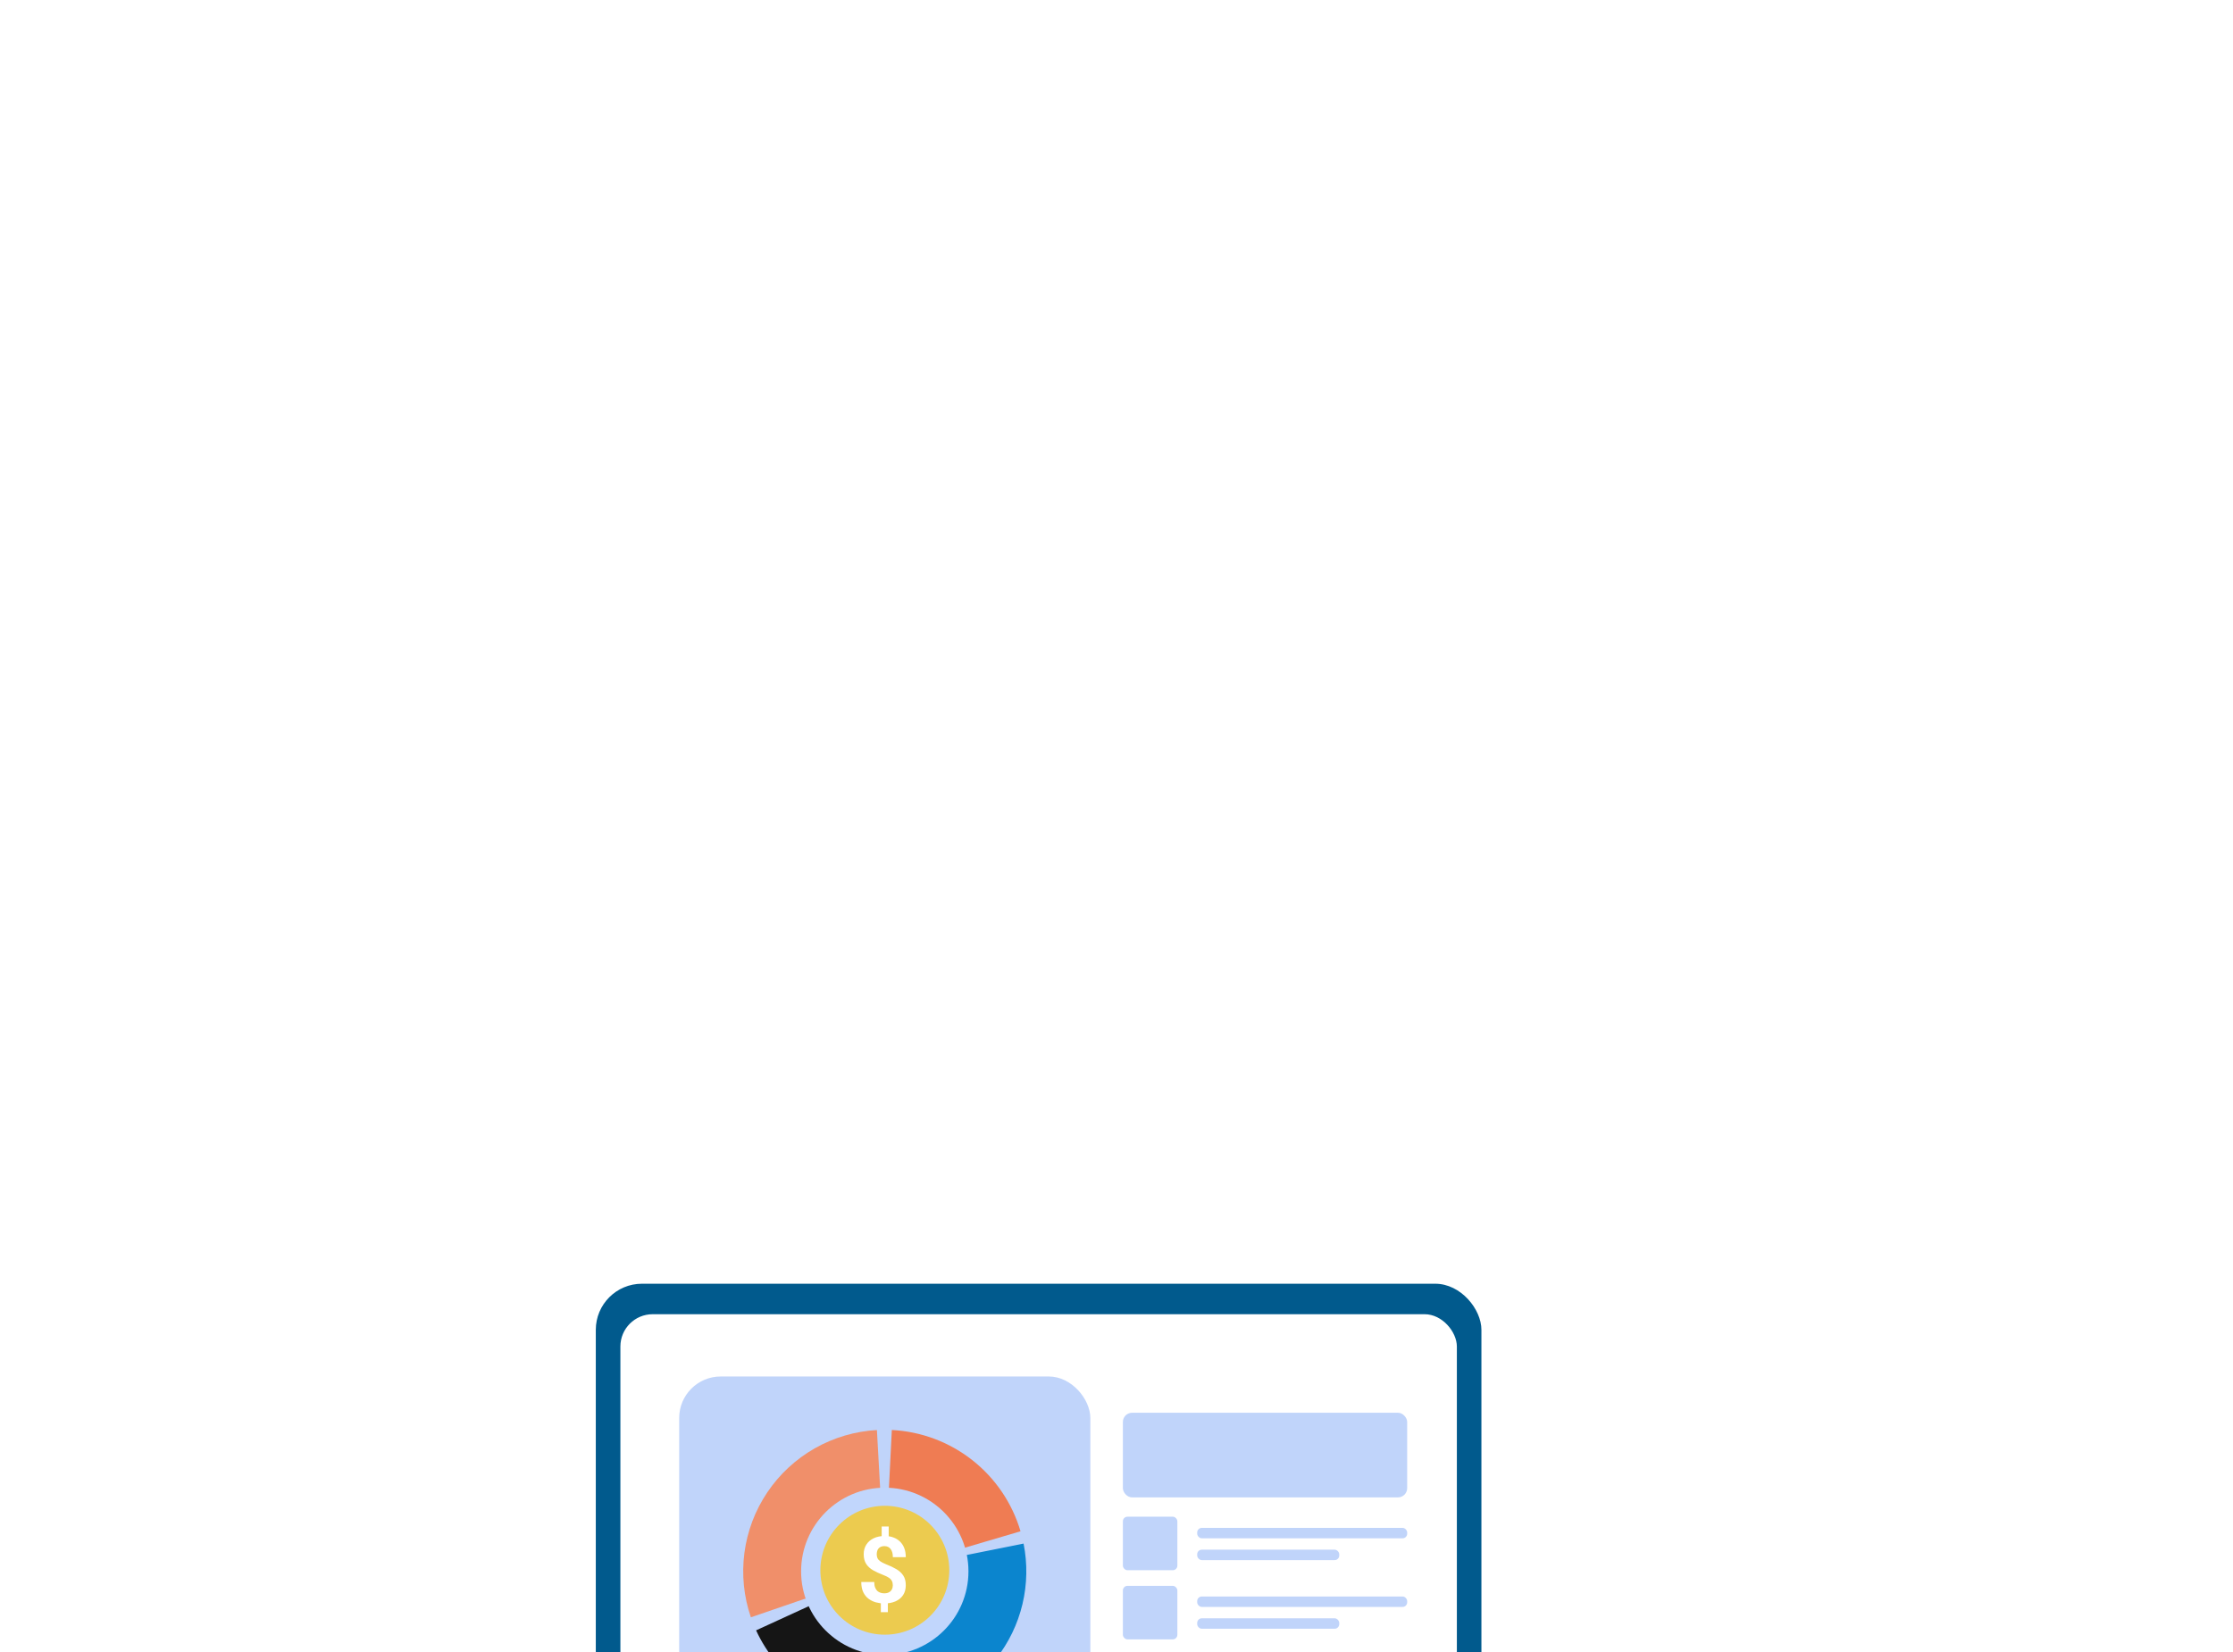<svg xmlns="http://www.w3.org/2000/svg" width="427" height="316" viewBox="0 0 427 316" fill="none"><g filter="url(#filter0_dddd_3357_16634)"><mask id="path-1-inside-1_3357_16634" fill="white"><path d="M34.109 34.334C34.109 19.975 45.75 8.334 60.109 8.334H354.109C368.469 8.334 380.109 19.975 380.109 34.334V315.334H34.109V34.334Z"></path></mask><path d="M34.109 34.334C34.109 19.975 45.75 8.334 60.109 8.334H354.109C368.469 8.334 380.109 19.975 380.109 34.334V315.334H34.109V34.334Z" fill="white" fill-opacity="0.5"></path><path d="M33.109 34.334C33.109 19.422 45.198 7.334 60.109 7.334H354.109C369.021 7.334 381.109 19.422 381.109 34.334H379.109C379.109 20.527 367.917 9.334 354.109 9.334H60.109C46.302 9.334 35.109 20.527 35.109 34.334H33.109ZM380.109 315.334H34.109H380.109ZM33.109 315.334V34.334C33.109 19.422 45.198 7.334 60.109 7.334V9.334C46.302 9.334 35.109 20.527 35.109 34.334V315.334H33.109ZM354.109 7.334C369.021 7.334 381.109 19.422 381.109 34.334V315.334H379.109V34.334C379.109 20.527 367.917 9.334 354.109 9.334V7.334Z" fill="white" mask="url(#path-1-inside-1_3357_16634)"></path><path d="M44.609 33.334C44.609 25.326 51.101 18.834 59.109 18.834H355.109C363.117 18.834 369.609 25.326 369.609 33.334V314.834H44.609V33.334Z" fill="white"></path><path d="M44.609 33.334C44.609 25.326 51.101 18.834 59.109 18.834H355.109C363.117 18.834 369.609 25.326 369.609 33.334V314.834H44.609V33.334Z" stroke="white"></path><rect x="100.93" y="53.541" width="169.351" height="210.08" rx="8.821" fill="#015A8D"></rect><rect x="105.633" y="59.371" width="159.952" height="198.42" rx="6.175" fill="white"></rect><rect x="124.766" y="212.596" width="35.476" height="29.796" rx="4.41" fill="#C0D4FA"></rect><rect x="166.242" y="212.596" width="35.476" height="29.796" rx="4.41" fill="#C0D4FA"></rect><rect x="207.711" y="212.596" width="35.476" height="29.796" rx="4.41" fill="#C0D4FA"></rect><rect x="189.359" y="153.01" width="90.082" height="45.203" rx="4.41" fill="#C1D6FC"></rect><rect x="89.18" y="153.01" width="90.082" height="45.203" rx="4.41" fill="#21B5AC"></rect><rect x="201.719" y="78.219" width="54.365" height="16.187" rx="1.764" fill="#C0D4FA"></rect><rect x="201.719" y="98.1" width="10.419" height="10.24" rx="0.882" fill="#C0D4FA"></rect><rect x="201.719" y="111.326" width="10.419" height="10.24" rx="0.882" fill="#C0D4FA"></rect><rect x="201.719" y="124.555" width="10.419" height="10.24" rx="0.882" fill="#C0D4FA"></rect><rect x="215.93" y="100.238" width="40.155" height="1.995" rx="0.882" fill="#C0D4FA"></rect><rect x="215.93" y="113.363" width="40.155" height="1.995" rx="0.882" fill="#C0D4FA"></rect><rect x="215.93" y="126.592" width="40.155" height="1.995" rx="0.882" fill="#C0D4FA"></rect><rect x="215.93" y="117.535" width="27.165" height="1.995" rx="0.882" fill="#C0D4FA"></rect><rect x="116.875" y="71.283" width="78.622" height="72.378" rx="7.939" fill="#C0D4FA"></rect><rect x="215.93" y="104.41" width="27.165" height="1.995" rx="0.882" fill="#C0D4FA"></rect><path d="M182.729 103.243C183.496 107.077 183.423 111.032 182.515 114.836C181.608 118.639 179.887 122.201 177.471 125.275C175.056 128.35 172.003 130.865 168.522 132.647C165.042 134.429 161.217 135.436 157.31 135.598L156.841 124.328C159.12 124.234 161.351 123.646 163.382 122.607C165.412 121.567 167.193 120.101 168.602 118.307C170.011 116.514 171.014 114.436 171.544 112.218C172.073 109.999 172.115 107.692 171.668 105.456L182.729 103.243Z" fill="#0B85CE"></path><path d="M154.595 135.575C149.693 135.286 144.961 133.669 140.907 130.897C136.853 128.125 133.63 124.303 131.582 119.839L141.835 115.136C143.029 117.74 144.909 119.969 147.274 121.586C149.638 123.203 152.398 124.146 155.258 124.315L154.595 135.575Z" fill="#151515"></path><path d="M130.584 117.343C129.226 113.387 128.803 109.17 129.348 105.023C129.894 100.876 131.393 96.912 133.728 93.441C136.063 89.971 139.171 87.089 142.807 85.022C146.443 82.955 150.509 81.758 154.685 81.526L155.31 92.788C152.874 92.924 150.503 93.621 148.382 94.827C146.261 96.033 144.448 97.714 143.086 99.739C141.724 101.763 140.85 104.075 140.532 106.494C140.213 108.913 140.46 111.372 141.252 113.68L130.584 117.343Z" fill="#F08F6A"></path><path d="M157.538 81.518C163.142 81.799 168.52 83.813 172.929 87.284C177.338 90.754 180.559 95.509 182.147 100.89L171.329 104.083C170.402 100.944 168.524 98.171 165.952 96.147C163.38 94.122 160.243 92.947 156.975 92.784L157.538 81.518Z" fill="#EF7C53"></path><circle cx="156.189" cy="108.554" r="16.001" fill="#C1D6FC"></circle><rect x="215.93" y="130.764" width="27.165" height="1.995" rx="0.882" fill="#C0D4FA"></rect><circle cx="156.2" cy="108.341" r="12.325" fill="#ECCB4F"></circle><path d="M156.941 99.982V102.524H155.597V99.982H156.941ZM156.778 114.049V116.366H155.434V114.049H156.778ZM157.725 111.224C157.725 110.896 157.665 110.618 157.544 110.388C157.429 110.158 157.24 109.955 156.976 109.777C156.717 109.599 156.367 109.426 155.925 109.26C155.178 108.973 154.521 108.668 153.952 108.347C153.389 108.019 152.95 107.614 152.634 107.132C152.318 106.644 152.16 106.027 152.16 105.28C152.16 104.568 152.33 103.951 152.669 103.428C153.008 102.905 153.476 102.503 154.073 102.222C154.676 101.935 155.376 101.791 156.175 101.791C156.783 101.791 157.335 101.883 157.828 102.067C158.322 102.245 158.747 102.509 159.103 102.859C159.459 103.204 159.732 103.626 159.922 104.126C160.111 104.625 160.206 105.197 160.206 105.84H157.734C157.734 105.495 157.696 105.191 157.622 104.927C157.547 104.663 157.438 104.442 157.294 104.264C157.157 104.086 156.99 103.953 156.795 103.867C156.6 103.775 156.384 103.73 156.149 103.73C155.798 103.73 155.511 103.798 155.287 103.936C155.063 104.074 154.9 104.261 154.796 104.496C154.699 104.726 154.65 104.99 154.65 105.289C154.65 105.582 154.702 105.837 154.805 106.055C154.914 106.274 155.101 106.475 155.365 106.658C155.629 106.836 155.991 107.02 156.45 107.21C157.197 107.497 157.851 107.807 158.414 108.14C158.977 108.473 159.416 108.881 159.732 109.363C160.048 109.845 160.206 110.46 160.206 111.206C160.206 111.947 160.034 112.579 159.689 113.102C159.345 113.618 158.862 114.015 158.242 114.29C157.622 114.56 156.904 114.695 156.088 114.695C155.56 114.695 155.035 114.626 154.512 114.488C153.99 114.345 153.516 114.115 153.091 113.799C152.666 113.483 152.327 113.064 152.074 112.542C151.822 112.013 151.695 111.364 151.695 110.595H154.176C154.176 111.014 154.231 111.364 154.34 111.646C154.449 111.921 154.592 112.143 154.771 112.309C154.954 112.47 155.161 112.585 155.391 112.654C155.62 112.723 155.853 112.757 156.088 112.757C156.456 112.757 156.757 112.691 156.993 112.559C157.234 112.427 157.415 112.246 157.536 112.016C157.662 111.781 157.725 111.517 157.725 111.224Z" fill="white"></path><circle cx="106.661" cy="175.612" r="12.325" fill="white"></circle><path d="M107.402 167.254V169.795H106.058V167.254H107.402ZM107.239 181.321V183.638H105.895V181.321H107.239ZM108.186 178.495C108.186 178.168 108.126 177.889 108.005 177.66C107.89 177.43 107.701 177.226 107.437 177.048C107.178 176.87 106.828 176.698 106.386 176.531C105.639 176.244 104.982 175.94 104.413 175.618C103.85 175.291 103.411 174.886 103.095 174.404C102.779 173.915 102.621 173.298 102.621 172.552C102.621 171.839 102.791 171.222 103.13 170.7C103.468 170.177 103.936 169.775 104.534 169.494C105.137 169.206 105.837 169.063 106.636 169.063C107.244 169.063 107.796 169.155 108.289 169.338C108.783 169.517 109.208 169.781 109.564 170.131C109.92 170.476 110.193 170.898 110.383 171.397C110.572 171.897 110.667 172.468 110.667 173.111H108.195C108.195 172.767 108.157 172.463 108.083 172.198C108.008 171.934 107.899 171.713 107.755 171.535C107.618 171.357 107.451 171.225 107.256 171.139C107.06 171.047 106.845 171.001 106.61 171.001C106.259 171.001 105.972 171.07 105.748 171.208C105.524 171.346 105.361 171.532 105.257 171.768C105.16 171.997 105.111 172.262 105.111 172.56C105.111 172.853 105.163 173.109 105.266 173.327C105.375 173.545 105.562 173.746 105.826 173.93C106.09 174.108 106.452 174.292 106.911 174.481C107.658 174.768 108.312 175.078 108.875 175.411C109.438 175.744 109.877 176.152 110.193 176.635C110.509 177.117 110.667 177.731 110.667 178.478C110.667 179.219 110.495 179.85 110.15 180.373C109.805 180.89 109.323 181.286 108.703 181.562C108.083 181.832 107.365 181.967 106.549 181.967C106.021 181.967 105.496 181.898 104.973 181.76C104.45 181.616 103.977 181.387 103.552 181.071C103.127 180.755 102.788 180.336 102.535 179.813C102.283 179.285 102.156 178.636 102.156 177.866H104.637C104.637 178.286 104.692 178.636 104.801 178.917C104.91 179.193 105.053 179.414 105.231 179.581C105.415 179.741 105.622 179.856 105.852 179.925C106.081 179.994 106.314 180.028 106.549 180.028C106.917 180.028 107.218 179.962 107.454 179.83C107.695 179.698 107.876 179.517 107.997 179.288C108.123 179.052 108.186 178.788 108.186 178.495Z" fill="black"></path><rect x="124.766" y="165.369" width="48.342" height="5.935" rx="0.882" fill="white"></rect><rect x="124.766" y="174.434" width="48.342" height="1.699" rx="0.849" fill="white"></rect><rect x="124.766" y="177.432" width="48.342" height="1.699" rx="0.849" fill="white"></rect><rect x="124.766" y="180.428" width="48.342" height="1.699" rx="0.849" fill="white"></rect><rect x="124.766" y="183.426" width="35.441" height="1.699" rx="0.849" fill="white"></rect><path d="M270.286 193.043C270.286 188.432 269.399 183.865 267.676 179.604C265.954 175.344 263.428 171.472 260.245 168.211C257.061 164.951 253.282 162.364 249.122 160.599C244.963 158.834 240.505 157.926 236.002 157.926C231.5 157.926 227.042 158.834 222.883 160.599C218.723 162.364 214.944 164.951 211.76 168.211C208.577 171.472 206.051 175.344 204.328 179.604C202.606 183.865 201.719 188.432 201.719 193.043L215.854 193.043C215.854 190.333 216.376 187.649 217.388 185.145C218.401 182.642 219.885 180.366 221.756 178.45C223.627 176.534 225.848 175.013 228.292 173.976C230.737 172.939 233.357 172.405 236.002 172.405C238.648 172.405 241.268 172.939 243.713 173.976C246.157 175.013 248.378 176.534 250.249 178.45C252.12 180.366 253.604 182.642 254.617 185.145C255.629 187.649 256.15 190.333 256.15 193.043H270.286Z" fill="#151515"></path><path d="M270.286 193.043C270.286 186.098 268.275 179.308 264.508 173.533C260.741 167.758 255.387 163.257 249.122 160.599C242.858 157.941 235.964 157.246 229.314 158.601C222.664 159.956 216.555 163.3 211.76 168.211L221.756 178.45C224.573 175.564 228.163 173.598 232.072 172.802C235.98 172.005 240.031 172.414 243.713 173.976C247.394 175.538 250.541 178.183 252.755 181.577C254.969 184.971 256.15 188.961 256.15 193.043H270.286Z" fill="#EF7C53"></path><path d="M270.286 193.043C270.286 188.291 269.345 183.589 267.519 179.221C265.693 174.852 263.02 170.909 259.663 167.63C256.306 164.35 252.334 161.803 247.987 160.142C243.641 158.48 239.011 157.74 234.377 157.965L235.047 172.428C237.77 172.296 240.492 172.731 243.046 173.707C245.6 174.684 247.934 176.181 249.907 178.108C251.88 180.035 253.451 182.353 254.524 184.92C255.597 187.487 256.15 190.251 256.15 193.043H270.286Z" fill="#F08F6A"></path><path d="M270.286 193.043C270.286 187.966 269.211 182.948 267.135 178.337C265.059 173.726 262.032 169.631 258.262 166.335L249.084 177.347C251.3 179.284 253.079 181.691 254.299 184.401C255.519 187.111 256.15 190.059 256.15 193.043H270.286Z" fill="#EDD15D"></path><g filter="url(#filter1_dddd_3357_16634)"><rect x="255.786" y="188.009" width="69.385" height="92.059" rx="3.382" fill="#0B85CE" stroke="#D4D8E3" stroke-width="0.119"></rect><rect x="255.786" y="188.009" width="69.385" height="92.059" rx="3.382" fill="#0B85CE" stroke="white" stroke-width="0.119"></rect><rect x="291.617" y="234.039" width="12.02" height="12.022" rx="0.86" fill="white"></rect><rect x="262.617" y="193.166" width="55.733" height="20.108" rx="1.721" fill="white"></rect><rect x="262.617" y="219.613" width="12.02" height="12.022" rx="0.86" fill="white"></rect><rect x="262.617" y="234.037" width="12.02" height="12.022" rx="0.86" fill="white"></rect><rect x="262.617" y="248.465" width="12.02" height="12.022" rx="0.86" fill="white"></rect><rect x="262.617" y="262.891" width="12.02" height="12.022" rx="0.86" fill="#B4C9E4"></rect><rect x="277.117" y="219.613" width="12.02" height="12.022" rx="0.86" fill="white"></rect><rect x="277.117" y="234.037" width="12.02" height="12.022" rx="0.86" fill="white"></rect><rect x="277.117" y="248.465" width="12.02" height="12.022" rx="0.86" fill="white"></rect><rect x="277.117" y="262.891" width="12.02" height="12.022" rx="0.86" fill="#B4C9E4"></rect><rect x="291.625" y="219.613" width="12.02" height="12.022" rx="0.86" fill="white"></rect><rect x="291.625" y="248.465" width="12.02" height="12.022" rx="0.86" fill="white"></rect><rect x="291.625" y="262.891" width="12.02" height="12.022" rx="0.86" fill="#B4C9E4"></rect><rect x="306.125" y="219.613" width="12.02" height="12.022" rx="0.86" fill="#B4C9E4"></rect><rect x="306.125" y="234.037" width="12.02" height="12.022" rx="0.86" fill="#B4C9E4"></rect><rect x="306.125" y="248.465" width="12.02" height="26.448" rx="0.86" fill="#B4C9E4"></rect><path d="M271.446 202.603H270.706C270.677 202.444 270.624 202.305 270.547 202.185C270.469 202.065 270.374 201.963 270.262 201.879C270.15 201.795 270.024 201.732 269.885 201.689C269.747 201.646 269.6 201.625 269.445 201.625C269.165 201.625 268.915 201.695 268.693 201.836C268.473 201.977 268.299 202.183 268.171 202.456C268.044 202.728 267.981 203.06 267.981 203.452C267.981 203.848 268.044 204.182 268.171 204.454C268.299 204.726 268.474 204.932 268.695 205.071C268.917 205.21 269.166 205.28 269.443 205.28C269.597 205.28 269.742 205.259 269.88 205.218C270.019 205.176 270.145 205.113 270.257 205.031C270.369 204.948 270.464 204.848 270.542 204.729C270.621 204.609 270.676 204.471 270.706 204.316L271.446 204.319C271.407 204.558 271.33 204.778 271.216 204.979C271.104 205.178 270.959 205.35 270.782 205.496C270.606 205.64 270.405 205.751 270.179 205.831C269.953 205.91 269.706 205.949 269.438 205.949C269.017 205.949 268.642 205.85 268.313 205.65C267.984 205.449 267.725 205.162 267.535 204.789C267.347 204.415 267.252 203.97 267.252 203.452C267.252 202.933 267.347 202.488 267.537 202.116C267.727 201.743 267.987 201.456 268.316 201.257C268.645 201.056 269.019 200.956 269.438 200.956C269.696 200.956 269.937 200.993 270.16 201.067C270.385 201.14 270.586 201.247 270.765 201.39C270.944 201.531 271.092 201.703 271.209 201.907C271.326 202.11 271.405 202.342 271.446 202.603ZM273.328 205.964C273.097 205.964 272.888 205.921 272.701 205.835C272.514 205.748 272.367 205.623 272.257 205.458C272.15 205.293 272.096 205.092 272.096 204.853C272.096 204.647 272.136 204.478 272.215 204.345C272.294 204.212 272.401 204.107 272.535 204.029C272.67 203.952 272.82 203.893 272.986 203.854C273.152 203.814 273.321 203.784 273.494 203.763C273.712 203.738 273.889 203.717 274.026 203.702C274.162 203.684 274.261 203.657 274.322 203.619C274.384 203.581 274.415 203.519 274.415 203.433V203.417C274.415 203.21 274.356 203.049 274.239 202.935C274.124 202.821 273.951 202.764 273.722 202.764C273.483 202.764 273.295 202.817 273.157 202.923C273.021 203.028 272.927 203.144 272.874 203.272L272.208 203.12C272.287 202.899 272.402 202.72 272.554 202.584C272.708 202.446 272.884 202.346 273.083 202.285C273.283 202.221 273.492 202.19 273.712 202.19C273.858 202.19 274.012 202.207 274.175 202.242C274.34 202.275 274.493 202.337 274.636 202.427C274.78 202.517 274.897 202.646 274.989 202.814C275.081 202.98 275.127 203.196 275.127 203.462V205.883H274.434V205.384H274.405C274.359 205.476 274.291 205.566 274.199 205.655C274.107 205.744 273.989 205.817 273.845 205.876C273.701 205.934 273.529 205.964 273.328 205.964ZM273.482 205.394C273.678 205.394 273.846 205.355 273.985 205.278C274.126 205.2 274.233 205.099 274.306 204.974C274.38 204.847 274.417 204.712 274.417 204.568V204.098C274.392 204.123 274.343 204.147 274.27 204.169C274.199 204.19 274.117 204.208 274.026 204.224C273.934 204.238 273.844 204.251 273.757 204.264C273.67 204.275 273.598 204.285 273.539 204.293C273.401 204.31 273.276 204.339 273.162 204.38C273.049 204.422 272.959 204.481 272.891 204.558C272.825 204.634 272.791 204.736 272.791 204.862C272.791 205.038 272.856 205.171 272.986 205.261C273.116 205.35 273.281 205.394 273.482 205.394ZM276.782 201.022V205.883H276.072V201.022H276.782ZM279.272 205.956C278.919 205.956 278.615 205.876 278.361 205.717C278.107 205.555 277.913 205.333 277.777 205.05C277.641 204.767 277.573 204.442 277.573 204.077C277.573 203.706 277.642 203.38 277.782 203.096C277.921 202.812 278.117 202.589 278.37 202.429C278.623 202.27 278.922 202.19 279.265 202.19C279.542 202.19 279.789 202.241 280.005 202.344C280.222 202.445 280.397 202.588 280.53 202.771C280.664 202.955 280.744 203.169 280.77 203.414H280.079C280.041 203.244 279.954 203.096 279.818 202.973C279.683 202.85 279.503 202.788 279.277 202.788C279.079 202.788 278.906 202.84 278.757 202.945C278.61 203.047 278.495 203.195 278.413 203.386C278.331 203.576 278.289 203.801 278.289 204.06C278.289 204.326 278.33 204.555 278.41 204.748C278.491 204.941 278.605 205.091 278.752 205.197C278.901 205.303 279.076 205.356 279.277 205.356C279.411 205.356 279.533 205.331 279.642 205.282C279.753 205.232 279.846 205.16 279.92 205.066C279.996 204.973 280.049 204.861 280.079 204.729H280.77C280.744 204.965 280.668 205.176 280.539 205.361C280.411 205.546 280.24 205.691 280.024 205.797C279.811 205.903 279.56 205.956 279.272 205.956ZM283.838 204.371V202.237H284.55V205.883H283.852V205.251H283.814C283.73 205.446 283.596 205.608 283.411 205.738C283.227 205.866 282.999 205.93 282.725 205.93C282.491 205.93 282.283 205.879 282.103 205.776C281.924 205.672 281.783 205.517 281.68 205.313C281.579 205.109 281.529 204.857 281.529 204.556V202.237H282.238V204.471C282.238 204.719 282.307 204.917 282.445 205.064C282.582 205.211 282.761 205.285 282.981 205.285C283.114 205.285 283.246 205.251 283.377 205.185C283.51 205.119 283.62 205.018 283.707 204.884C283.796 204.749 283.84 204.578 283.838 204.371ZM286.213 201.022V205.883H285.503V201.022H286.213ZM288.229 205.964C287.998 205.964 287.789 205.921 287.602 205.835C287.415 205.748 287.268 205.623 287.158 205.458C287.051 205.293 286.997 205.092 286.997 204.853C286.997 204.647 287.037 204.478 287.116 204.345C287.195 204.212 287.302 204.107 287.436 204.029C287.571 203.952 287.721 203.893 287.887 203.854C288.053 203.814 288.222 203.784 288.395 203.763C288.613 203.738 288.791 203.717 288.927 203.702C289.063 203.684 289.162 203.657 289.223 203.619C289.285 203.581 289.316 203.519 289.316 203.433V203.417C289.316 203.21 289.257 203.049 289.14 202.935C289.025 202.821 288.852 202.764 288.623 202.764C288.384 202.764 288.196 202.817 288.058 202.923C287.922 203.028 287.828 203.144 287.775 203.272L287.109 203.12C287.188 202.899 287.303 202.72 287.455 202.584C287.609 202.446 287.785 202.346 287.984 202.285C288.184 202.221 288.393 202.19 288.613 202.19C288.759 202.19 288.913 202.207 289.076 202.242C289.241 202.275 289.394 202.337 289.537 202.427C289.681 202.517 289.798 202.646 289.89 202.814C289.982 202.98 290.028 203.196 290.028 203.462V205.883H289.335V205.384H289.306C289.26 205.476 289.192 205.566 289.1 205.655C289.008 205.744 288.89 205.817 288.746 205.876C288.602 205.934 288.43 205.964 288.229 205.964ZM288.383 205.394C288.579 205.394 288.747 205.355 288.886 205.278C289.027 205.2 289.134 205.099 289.207 204.974C289.281 204.847 289.318 204.712 289.318 204.568V204.098C289.293 204.123 289.244 204.147 289.171 204.169C289.1 204.19 289.018 204.208 288.927 204.224C288.835 204.238 288.745 204.251 288.658 204.264C288.571 204.275 288.499 204.285 288.44 204.293C288.302 204.31 288.177 204.339 288.063 204.38C287.95 204.422 287.86 204.481 287.792 204.558C287.726 204.634 287.692 204.736 287.692 204.862C287.692 205.038 287.757 205.171 287.887 205.261C288.017 205.35 288.182 205.394 288.383 205.394ZM292.675 202.237V202.807H290.684V202.237H292.675ZM291.218 201.364H291.927V204.812C291.927 204.95 291.948 205.054 291.989 205.123C292.03 205.191 292.083 205.238 292.148 205.263C292.214 205.287 292.286 205.299 292.364 205.299C292.421 205.299 292.471 205.295 292.513 205.287C292.556 205.279 292.589 205.273 292.613 205.268L292.741 205.854C292.7 205.87 292.642 205.886 292.566 205.902C292.49 205.919 292.395 205.929 292.281 205.93C292.094 205.933 291.92 205.9 291.759 205.831C291.597 205.761 291.467 205.653 291.367 205.508C291.267 205.362 291.218 205.179 291.218 204.96V201.364ZM294.992 205.956C294.633 205.956 294.323 205.88 294.064 205.726C293.806 205.571 293.607 205.354 293.466 205.073C293.327 204.792 293.257 204.462 293.257 204.084C293.257 203.71 293.327 203.381 293.466 203.096C293.607 202.812 293.803 202.589 294.054 202.429C294.308 202.27 294.603 202.19 294.942 202.19C295.148 202.19 295.347 202.224 295.54 202.292C295.733 202.36 295.906 202.467 296.06 202.612C296.213 202.758 296.334 202.947 296.423 203.179C296.512 203.41 296.556 203.691 296.556 204.022V204.274H293.658V203.742H295.861C295.861 203.555 295.823 203.39 295.747 203.246C295.671 203.1 295.564 202.986 295.426 202.902C295.29 202.818 295.13 202.776 294.947 202.776C294.747 202.776 294.573 202.825 294.425 202.923C294.277 203.02 294.164 203.146 294.083 203.303C294.004 203.458 293.964 203.626 293.964 203.808V204.224C293.964 204.467 294.007 204.675 294.092 204.846C294.179 205.017 294.3 205.147 294.455 205.237C294.611 205.326 294.792 205.37 294.999 205.37C295.134 205.37 295.256 205.351 295.367 205.313C295.478 205.274 295.573 205.215 295.654 205.138C295.735 205.06 295.796 204.964 295.839 204.85L296.511 204.971C296.457 205.169 296.361 205.342 296.221 205.491C296.084 205.638 295.91 205.753 295.702 205.835C295.494 205.916 295.258 205.956 294.992 205.956ZM303.092 201.022V205.883H302.418L299.948 202.318H299.903V205.883H299.169V201.022H299.848L302.321 204.592H302.366V201.022H303.092ZM305.641 205.956C305.299 205.956 305.001 205.878 304.746 205.721C304.491 205.565 304.294 205.346 304.153 205.064C304.012 204.782 303.942 204.453 303.942 204.077C303.942 203.698 304.012 203.368 304.153 203.085C304.294 202.801 304.491 202.581 304.746 202.425C305.001 202.268 305.299 202.19 305.641 202.19C305.983 202.19 306.281 202.268 306.536 202.425C306.79 202.581 306.988 202.801 307.129 203.085C307.27 203.368 307.34 203.698 307.34 204.077C307.34 204.453 307.27 204.782 307.129 205.064C306.988 205.346 306.79 205.565 306.536 205.721C306.281 205.878 305.983 205.956 305.641 205.956ZM305.643 205.361C305.865 205.361 306.048 205.302 306.194 205.185C306.339 205.068 306.447 204.912 306.517 204.717C306.588 204.523 306.624 204.308 306.624 204.074C306.624 203.842 306.588 203.628 306.517 203.433C306.447 203.237 306.339 203.08 306.194 202.961C306.048 202.842 305.865 202.783 305.643 202.783C305.42 202.783 305.235 202.842 305.088 202.961C304.942 203.08 304.834 203.237 304.763 203.433C304.693 203.628 304.658 203.842 304.658 204.074C304.658 204.308 304.693 204.523 304.763 204.717C304.834 204.912 304.942 205.068 305.088 205.185C305.235 205.302 305.42 205.361 305.643 205.361ZM308.812 205.883L307.739 202.237H308.472L309.187 204.914H309.222L309.939 202.237H310.673L311.385 204.903H311.42L312.13 202.237H312.863L311.793 205.883H311.069L310.328 203.251H310.274L309.533 205.883H308.812Z" fill="white"></path></g></g><defs><filter id="filter0_dddd_3357_16634" x="0.109" y="0.334" width="428" height="458" filterUnits="userSpaceOnUse" color-interpolation-filters="sRGB"><feFlood flood-opacity="0" result="BackgroundImageFix"></feFlood><feColorMatrix in="SourceAlpha" type="matrix" values="0 0 0 0 0 0 0 0 0 0 0 0 0 0 0 0 0 0 127 0" result="hardAlpha"></feColorMatrix><feOffset dy="6"></feOffset><feGaussianBlur stdDeviation="7"></feGaussianBlur><feColorMatrix type="matrix" values="0 0 0 0 0.094 0 0 0 0 0.278 0 0 0 0 0.306 0 0 0 0.1 0"></feColorMatrix><feBlend mode="normal" in2="BackgroundImageFix" result="effect1_dropShadow_3357_16634"></feBlend><feColorMatrix in="SourceAlpha" type="matrix" values="0 0 0 0 0 0 0 0 0 0 0 0 0 0 0 0 0 0 127 0" result="hardAlpha"></feColorMatrix><feOffset dx="2" dy="26"></feOffset><feGaussianBlur stdDeviation="13"></feGaussianBlur><feColorMatrix type="matrix" values="0 0 0 0 0.094 0 0 0 0 0.278 0 0 0 0 0.306 0 0 0 0.09 0"></feColorMatrix><feBlend mode="normal" in2="effect1_dropShadow_3357_16634" result="effect2_dropShadow_3357_16634"></feBlend><feColorMatrix in="SourceAlpha" type="matrix" values="0 0 0 0 0 0 0 0 0 0 0 0 0 0 0 0 0 0 127 0" result="hardAlpha"></feColorMatrix><feOffset dx="4" dy="58"></feOffset><feGaussianBlur stdDeviation="17.5"></feGaussianBlur><feColorMatrix type="matrix" values="0 0 0 0 0.094 0 0 0 0 0.278 0 0 0 0 0.306 0 0 0 0.05 0"></feColorMatrix><feBlend mode="normal" in2="effect2_dropShadow_3357_16634" result="effect3_dropShadow_3357_16634"></feBlend><feColorMatrix in="SourceAlpha" type="matrix" values="0 0 0 0 0 0 0 0 0 0 0 0 0 0 0 0 0 0 127 0" result="hardAlpha"></feColorMatrix><feOffset dx="7" dy="102"></feOffset><feGaussianBlur stdDeviation="20.5"></feGaussianBlur><feColorMatrix type="matrix" values="0 0 0 0 0.094 0 0 0 0 0.278 0 0 0 0 0.306 0 0 0 0.01 0"></feColorMatrix><feBlend mode="normal" in2="effect3_dropShadow_3357_16634" result="effect4_dropShadow_3357_16634"></feBlend><feBlend mode="normal" in="SourceGraphic" in2="effect4_dropShadow_3357_16634" result="shape"></feBlend></filter><filter id="filter1_dddd_3357_16634" x="226.63" y="173.401" width="100.316" height="110.577" filterUnits="userSpaceOnUse" color-interpolation-filters="sRGB"><feFlood flood-opacity="0" result="BackgroundImageFix"></feFlood><feColorMatrix in="SourceAlpha" type="matrix" values="0 0 0 0 0 0 0 0 0 0 0 0 0 0 0 0 0 0 127 0" result="hardAlpha"></feColorMatrix><feOffset dx="-1.284" dy="-0.428"></feOffset><feGaussianBlur stdDeviation="1.498"></feGaussianBlur><feColorMatrix type="matrix" values="0 0 0 0 0.471 0 0 0 0 0.471 0 0 0 0 0.471 0 0 0 0.14 0"></feColorMatrix><feBlend mode="normal" in2="BackgroundImageFix" result="effect1_dropShadow_3357_16634"></feBlend><feColorMatrix in="SourceAlpha" type="matrix" values="0 0 0 0 0 0 0 0 0 0 0 0 0 0 0 0 0 0 127 0" result="hardAlpha"></feColorMatrix><feOffset dx="-5.135" dy="-1.284"></feOffset><feGaussianBlur stdDeviation="2.567"></feGaussianBlur><feColorMatrix type="matrix" values="0 0 0 0 0.471 0 0 0 0 0.471 0 0 0 0 0.471 0 0 0 0.12 0"></feColorMatrix><feBlend mode="normal" in2="effect1_dropShadow_3357_16634" result="effect2_dropShadow_3357_16634"></feBlend><feColorMatrix in="SourceAlpha" type="matrix" values="0 0 0 0 0 0 0 0 0 0 0 0 0 0 0 0 0 0 127 0" result="hardAlpha"></feColorMatrix><feOffset dx="-11.553" dy="-3.423"></feOffset><feGaussianBlur stdDeviation="3.637"></feGaussianBlur><feColorMatrix type="matrix" values="0 0 0 0 0.471 0 0 0 0 0.471 0 0 0 0 0.471 0 0 0 0.07 0"></feColorMatrix><feBlend mode="normal" in2="effect2_dropShadow_3357_16634" result="effect3_dropShadow_3357_16634"></feBlend><feColorMatrix in="SourceAlpha" type="matrix" values="0 0 0 0 0 0 0 0 0 0 0 0 0 0 0 0 0 0 127 0" result="hardAlpha"></feColorMatrix><feOffset dx="-20.539" dy="-5.99"></feOffset><feGaussianBlur stdDeviation="4.279"></feGaussianBlur><feColorMatrix type="matrix" values="0 0 0 0 0.471 0 0 0 0 0.471 0 0 0 0 0.471 0 0 0 0.02 0"></feColorMatrix><feBlend mode="normal" in2="effect3_dropShadow_3357_16634" result="effect4_dropShadow_3357_16634"></feBlend><feBlend mode="normal" in="SourceGraphic" in2="effect4_dropShadow_3357_16634" result="shape"></feBlend></filter></defs></svg>